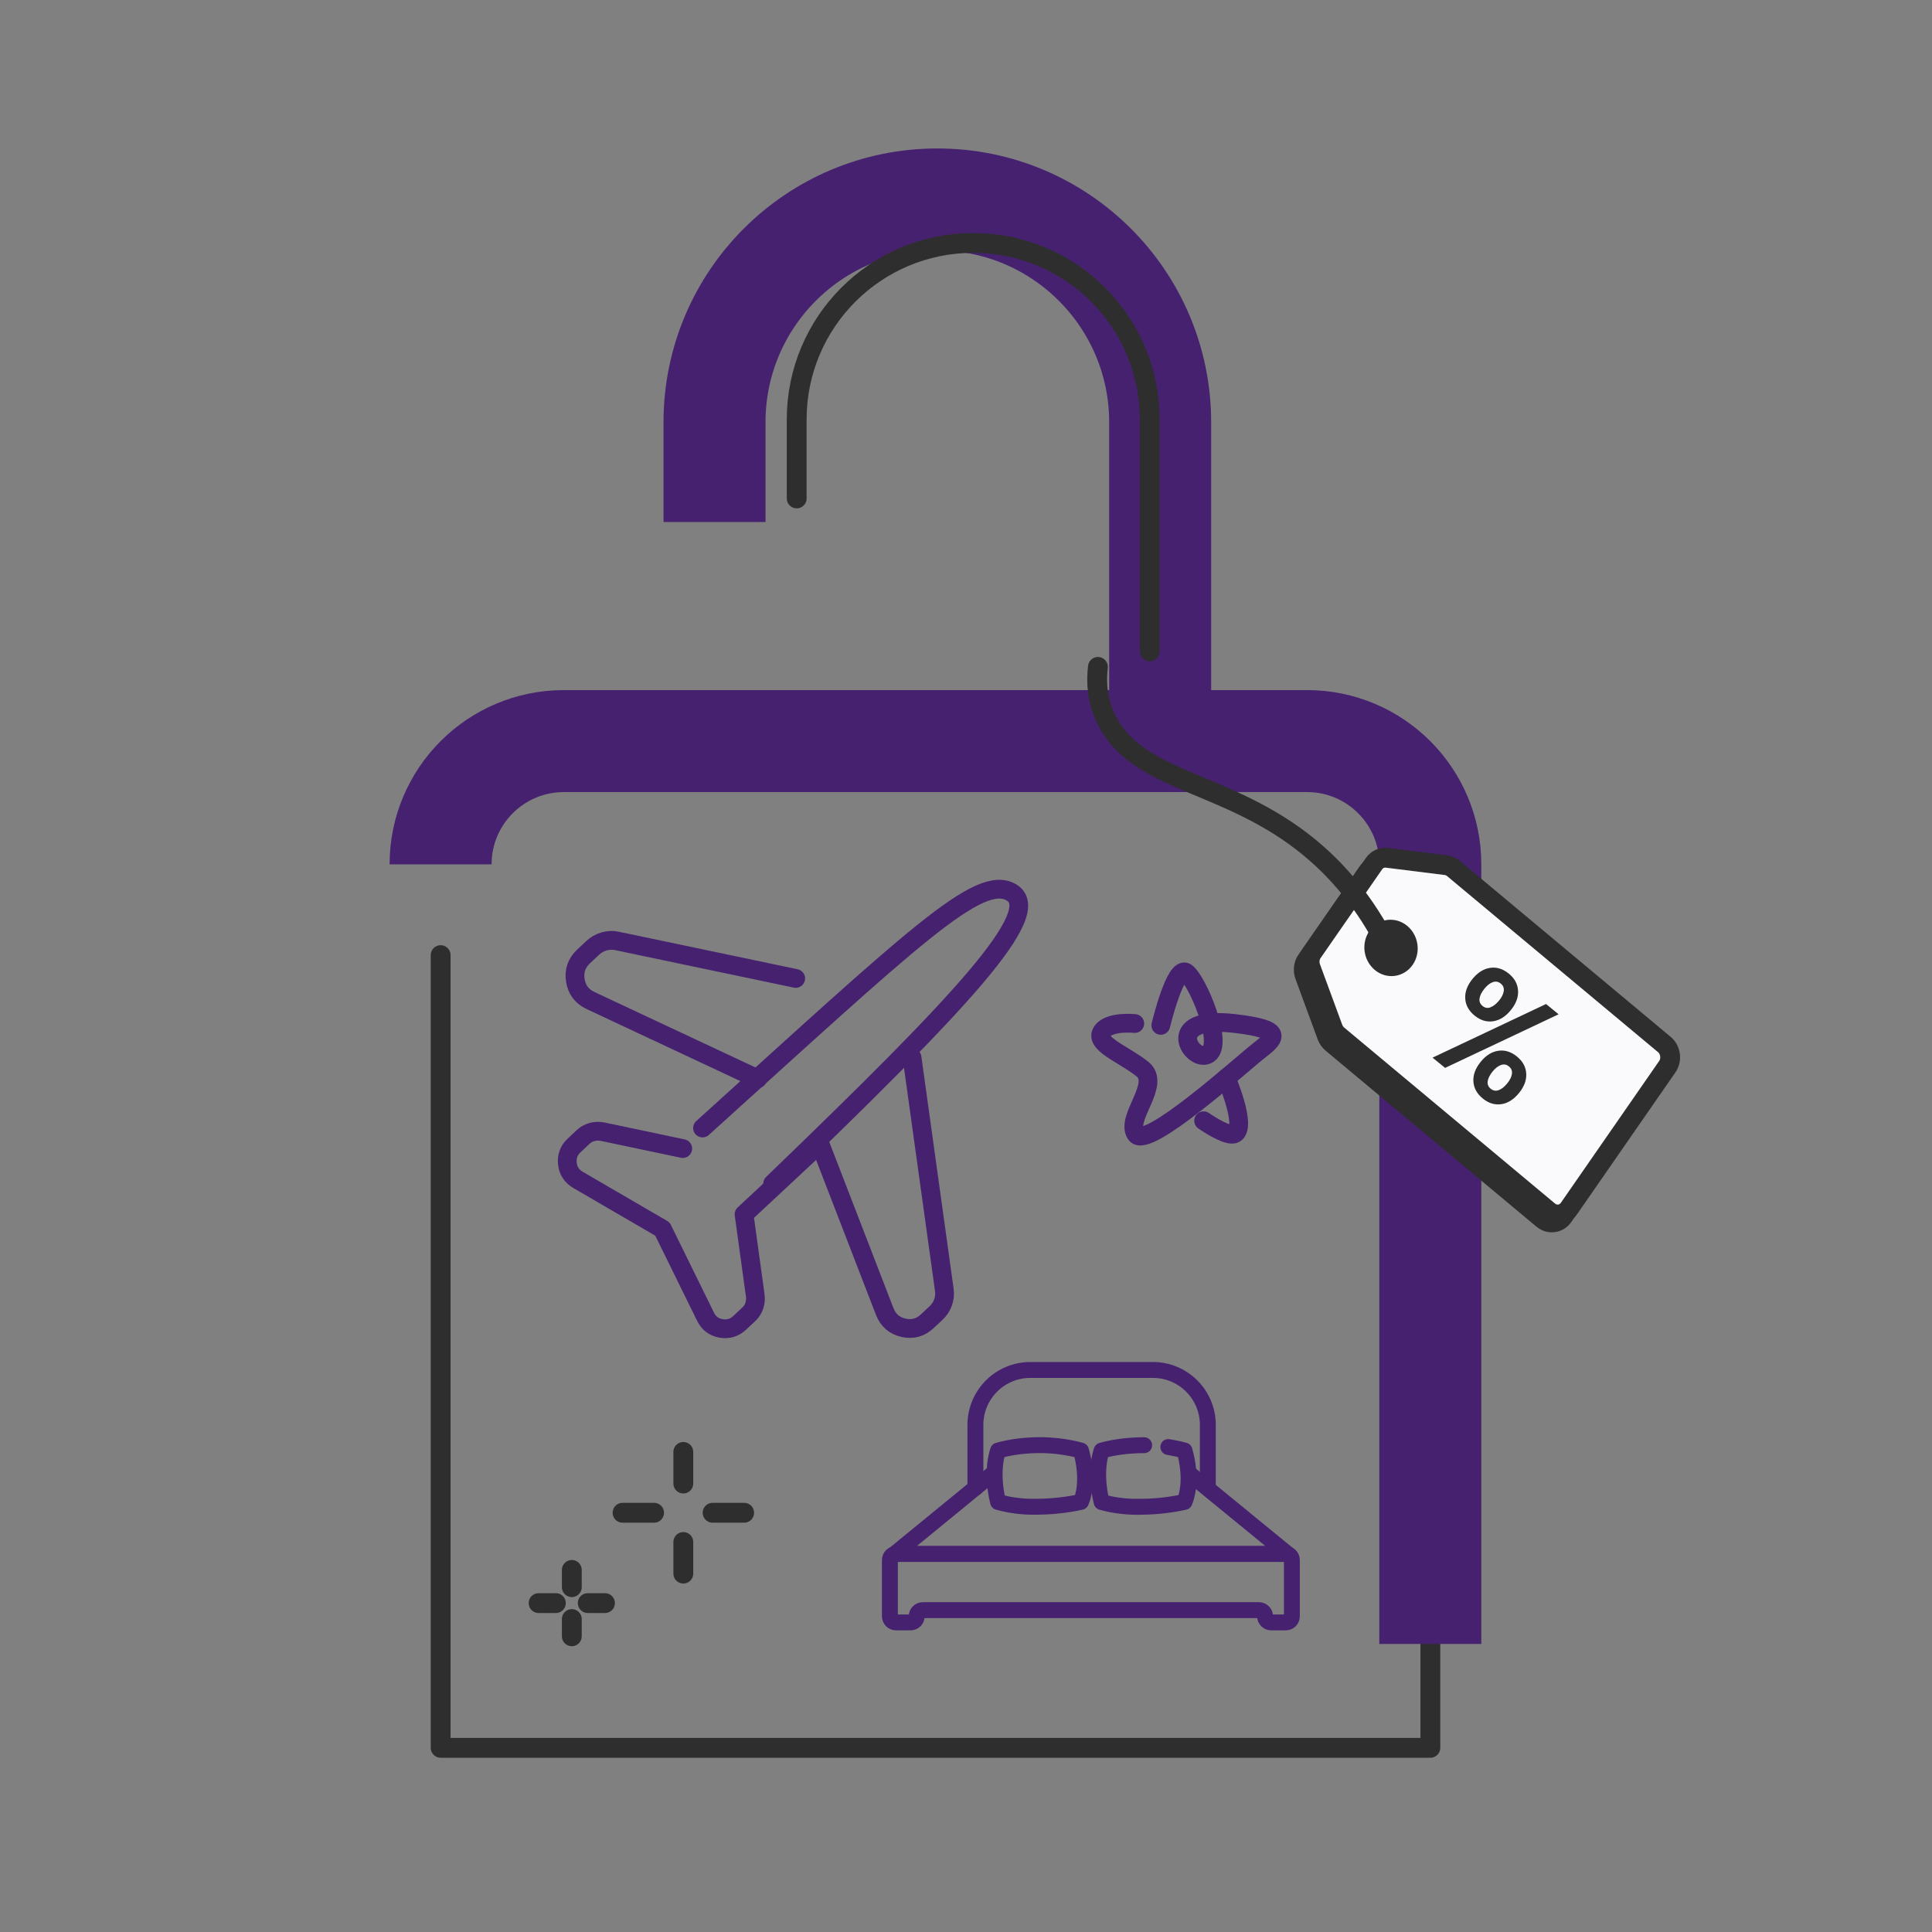 <svg xmlns="http://www.w3.org/2000/svg" fill="none" viewBox="0 0 165 165" height="165" width="165">
<rect x="0" y="0" width="165" height="165" fill="#808080" stroke="none"/>
<g clip-path="url(#clip0_3136_638)">
<path stroke-linejoin="round" stroke-linecap="round" stroke-width="1.694" stroke="#2E2E2E" d="M52.507 63.292H107.284C115.5 63.292 122.158 69.949 122.158 78.166V149.27H37.633V81.572"></path>
<path stroke-miterlimit="10" stroke-width="8.711" stroke="#462170" d="M99.082 63.104V36.064C99.082 25.553 90.563 17.034 80.052 17.034C69.541 17.034 61.022 25.553 61.022 36.064V44.579"></path>
<path stroke-miterlimit="10" stroke-width="8.711" stroke="#462170" d="M122.153 140.399V73.817C122.153 68.006 117.444 63.292 111.628 63.292H48.153C42.342 63.292 37.628 68.001 37.628 73.817"></path>
<path stroke-linejoin="round" stroke-linecap="round" stroke-width="1.694" stroke="#2E2E2E" fill="#FAFAFD" d="M119.95 81.918C120.421 81.24 120.282 80.263 119.647 79.729C119.012 79.195 118.112 79.315 117.646 79.994C117.569 80.104 117.511 80.22 117.468 80.345C117.958 79.974 118.642 79.984 119.156 80.412C119.69 80.86 119.868 81.615 119.637 82.25C119.758 82.163 119.863 82.053 119.955 81.918H119.95Z"></path>
<path stroke-linejoin="round" stroke-linecap="round" stroke-width="1.694" stroke="#2E2E2E" fill="#FAFAFD" d="M132.26 103.43L114.254 88.402C114.066 88.249 113.927 88.042 113.835 87.806L111.935 82.639C111.772 82.197 111.829 81.701 112.089 81.331L116.977 74.279C116.929 74.327 116.88 74.385 116.837 74.442L111.589 82.009C111.334 82.38 111.276 82.875 111.435 83.318L113.335 88.484C113.422 88.715 113.566 88.927 113.754 89.081L131.759 104.109C132.313 104.571 133.092 104.469 133.501 103.878L133.857 103.363C133.429 103.801 132.75 103.839 132.255 103.426L132.26 103.43Z"></path>
<path stroke-linejoin="round" stroke-linecap="round" stroke-width="1.694" stroke="#2E2E2E" fill="#FAFAFD" d="M142.131 89.191C142.684 89.653 142.804 90.505 142.395 91.096L134.001 103.204C133.592 103.796 132.813 103.897 132.26 103.435L114.254 88.407C114.066 88.253 113.927 88.046 113.836 87.811L111.935 82.644C111.772 82.202 111.83 81.706 112.089 81.336L117.338 73.769C117.593 73.398 118.016 73.206 118.444 73.259L123.49 73.889C123.721 73.918 123.938 74.014 124.125 74.168L142.131 89.196V89.191ZM117.949 82.183C118.584 82.716 119.483 82.596 119.95 81.918C120.421 81.24 120.282 80.263 119.647 79.729C119.012 79.195 118.112 79.315 117.645 79.994C117.179 80.672 117.314 81.648 117.949 82.183Z"></path>
<path stroke-linejoin="round" stroke-linecap="round" stroke-width="1.694" stroke="#2E2E2E" d="M93.767 56.956C93.646 57.971 93.579 59.838 94.666 61.791C97.615 67.087 105.504 66.702 112.571 73.009C114.683 74.894 116.972 77.598 118.849 81.576"></path>
<path fill="#2E2E2E" d="M125.136 85.276C125.102 84.713 125.309 84.155 125.756 83.606C126.204 83.058 126.704 82.74 127.262 82.659C127.82 82.577 128.349 82.74 128.849 83.144C129.35 83.549 129.614 84.034 129.648 84.602C129.682 85.17 129.475 85.723 129.027 86.271C128.58 86.82 128.08 87.132 127.522 87.219C126.964 87.301 126.435 87.142 125.934 86.733C125.434 86.324 125.169 85.838 125.136 85.276ZM127.296 86.021C127.541 85.935 127.782 85.742 128.022 85.454C128.263 85.165 128.388 84.895 128.426 84.641C128.465 84.381 128.378 84.169 128.171 84.001C127.964 83.832 127.738 83.789 127.488 83.88C127.238 83.972 127.002 84.155 126.771 84.443C126.54 84.732 126.396 85.011 126.358 85.266C126.319 85.526 126.406 85.737 126.613 85.91C126.819 86.084 127.05 86.122 127.296 86.031V86.021ZM132.039 85.747L133.112 86.623L123.418 91.202L122.346 90.327L132.039 85.747ZM125.833 92.357C125.8 91.794 126.006 91.241 126.454 90.687C126.901 90.134 127.402 89.822 127.96 89.74C128.518 89.658 129.047 89.822 129.547 90.226C130.047 90.635 130.312 91.115 130.346 91.683C130.379 92.246 130.172 92.804 129.725 93.352C129.278 93.901 128.777 94.218 128.219 94.3C127.661 94.382 127.132 94.223 126.632 93.814C126.132 93.405 125.867 92.919 125.833 92.357ZM127.993 93.102C128.239 93.016 128.479 92.823 128.72 92.53C128.96 92.236 129.085 91.972 129.124 91.717C129.162 91.457 129.076 91.245 128.869 91.077C128.662 90.909 128.431 90.865 128.186 90.957C127.94 91.043 127.7 91.231 127.469 91.515C127.238 91.799 127.094 92.082 127.055 92.342C127.017 92.602 127.103 92.814 127.31 92.982C127.517 93.15 127.743 93.194 127.993 93.102Z"></path>
<path stroke-linejoin="round" stroke-linecap="round" stroke-width="1.694" stroke="#2E2E2E" d="M98.192 55.629V35.824C98.192 27.497 91.443 20.748 83.116 20.748C74.789 20.748 68.04 27.497 68.04 35.824V42.568"></path>
<path stroke-linejoin="round" stroke-linecap="round" stroke-width="1.602" stroke="#462170" d="M99.137 87.57C99.137 87.57 100.377 82.371 101.316 83.063C102.255 83.755 104.539 89.097 103.209 90.012C101.875 90.926 99.078 86.681 105.408 87.407C109.802 87.911 108.897 88.658 107.489 89.75C106.08 90.842 97.936 98.24 97.007 96.856C96.078 95.472 99.191 92.601 97.566 91.302C95.94 90.002 93.37 89.112 94.141 88.065C94.788 87.185 96.913 87.412 96.913 87.412"></path>
<path stroke-linejoin="round" stroke-linecap="round" stroke-width="1.602" stroke="#462170" d="M104.731 92.072C104.731 92.072 106.486 96.164 105.477 96.807C104.988 97.118 103.476 96.184 102.794 95.715"></path>
<path stroke-linejoin="round" stroke-linecap="round" stroke-width="1.358" stroke="#462170" d="M84.657 125.956L76.403 132.712H109.966L101.611 125.875"></path>
<path stroke-linejoin="round" stroke-linecap="round" stroke-width="1.358" stroke="#462170" d="M77.42 132.712H76.524C76.233 132.712 76 132.945 76 133.236V138.036C76 138.327 76.233 138.56 76.524 138.56H77.766C78.057 138.56 78.29 138.327 78.29 138.036C78.29 137.745 78.522 137.512 78.813 137.512H107.518C107.809 137.512 108.041 137.745 108.041 138.036C108.041 138.327 108.274 138.56 108.565 138.56H109.807C110.098 138.56 110.331 138.327 110.331 138.036V133.236C110.331 132.945 110.098 132.712 109.807 132.712H77.424H77.42Z" clip-rule="evenodd" fill-rule="evenodd"></path>
<path stroke-linejoin="round" stroke-linecap="round" stroke-width="1.358" stroke="#462170" d="M83.304 127.066V121.692C83.304 119.099 85.403 117 87.995 117H98.461C101.053 117 103.153 119.099 103.153 121.692V126.81"></path>
<path stroke-linejoin="round" stroke-linecap="round" stroke-width="1.358" stroke="#462170" d="M92.457 127.893C92.457 127.893 92.461 127.877 92.465 127.866C92.476 127.827 92.488 127.788 92.496 127.749C92.496 127.749 92.496 127.749 92.496 127.745C92.973 125.937 92.321 123.884 92.321 123.884C88.6 122.86 85.367 123.841 85.239 123.884H85.235C85.224 123.923 85.212 123.962 85.2 124.001C85.2 124.008 85.196 124.016 85.192 124.024C85.181 124.059 85.173 124.094 85.161 124.129C85.161 124.132 85.161 124.136 85.161 124.144C84.793 125.483 84.971 126.946 85.119 127.722C85.119 127.734 85.123 127.745 85.126 127.761C85.126 127.761 85.126 127.769 85.126 127.772C85.154 127.924 85.181 128.044 85.204 128.129C85.212 128.153 85.216 128.176 85.22 128.195C85.231 128.25 85.239 128.277 85.239 128.277C85.239 128.277 85.239 128.277 85.243 128.277C85.251 128.277 85.255 128.277 85.262 128.281C85.262 128.281 85.262 128.281 85.266 128.281C85.29 128.289 85.313 128.292 85.34 128.3C85.367 128.308 85.394 128.316 85.421 128.323C85.456 128.331 85.487 128.343 85.522 128.351C85.549 128.358 85.573 128.362 85.6 128.37C85.724 128.401 85.848 128.428 85.972 128.455C85.992 128.459 86.015 128.463 86.035 128.467C86.073 128.475 86.112 128.483 86.151 128.49C86.17 128.49 86.194 128.498 86.213 128.502C86.345 128.525 86.477 128.549 86.609 128.564C86.624 128.564 86.644 128.568 86.659 128.572C86.698 128.576 86.741 128.583 86.78 128.587C86.799 128.587 86.814 128.591 86.834 128.595C86.97 128.611 87.102 128.626 87.237 128.638C87.253 128.638 87.269 128.638 87.284 128.642C87.323 128.642 87.366 128.649 87.404 128.653C87.424 128.653 87.439 128.653 87.459 128.657C87.498 128.657 87.54 128.665 87.579 128.665C87.587 128.665 87.598 128.665 87.606 128.665C87.688 128.669 87.769 128.673 87.851 128.677C87.866 128.677 87.882 128.677 87.901 128.677C87.94 128.677 87.979 128.677 88.017 128.68C88.037 128.68 88.056 128.68 88.076 128.68C88.115 128.68 88.153 128.68 88.188 128.68C88.204 128.68 88.215 128.68 88.231 128.68C88.308 128.68 88.382 128.68 88.456 128.68C88.472 128.68 88.483 128.68 88.499 128.68C88.514 128.68 88.526 128.68 88.541 128.68C90.489 128.68 92.084 128.32 92.302 128.269C92.309 128.269 92.317 128.265 92.321 128.265C92.34 128.215 92.36 128.168 92.375 128.118C92.391 128.079 92.403 128.044 92.414 128.009C92.414 128.005 92.414 127.997 92.418 127.994C92.43 127.959 92.441 127.92 92.453 127.885L92.457 127.893Z" clip-rule="evenodd" fill-rule="evenodd"></path>
<path stroke-linejoin="round" stroke-linecap="round" stroke-width="1.358" stroke="#462170" d="M97.715 123.426C95.639 123.415 94.168 123.861 94.083 123.888H94.079C94.067 123.927 94.056 123.966 94.044 124.004C94.044 124.012 94.04 124.02 94.036 124.028C94.025 124.063 94.017 124.098 94.005 124.132C94.005 124.136 94.005 124.14 94.005 124.148C93.636 125.487 93.815 126.95 93.963 127.726C93.963 127.737 93.966 127.749 93.97 127.765C93.97 127.765 93.97 127.772 93.97 127.776C93.997 127.928 94.025 128.048 94.048 128.133C94.056 128.157 94.059 128.18 94.063 128.199C94.075 128.254 94.083 128.281 94.083 128.281C94.083 128.281 94.083 128.281 94.087 128.281C94.094 128.281 94.098 128.281 94.106 128.285C94.106 128.285 94.106 128.285 94.11 128.285C94.133 128.292 94.156 128.296 94.184 128.304C94.211 128.312 94.238 128.32 94.265 128.327C94.3 128.335 94.331 128.347 94.366 128.355C94.393 128.362 94.416 128.366 94.444 128.374C94.568 128.405 94.692 128.432 94.816 128.459C94.836 128.463 94.859 128.467 94.878 128.471C94.917 128.479 94.956 128.486 94.995 128.494C95.014 128.494 95.037 128.502 95.057 128.506C95.189 128.529 95.321 128.552 95.453 128.568C95.468 128.568 95.488 128.572 95.503 128.576C95.542 128.58 95.585 128.587 95.623 128.591C95.643 128.591 95.658 128.595 95.678 128.599C95.814 128.614 95.945 128.63 96.081 128.642C96.097 128.642 96.112 128.642 96.128 128.646C96.167 128.646 96.209 128.653 96.248 128.657C96.267 128.657 96.283 128.657 96.302 128.661C96.341 128.661 96.384 128.669 96.423 128.669C96.43 128.669 96.442 128.669 96.45 128.669C96.531 128.673 96.613 128.677 96.694 128.68C96.71 128.68 96.725 128.68 96.745 128.68C96.784 128.68 96.822 128.68 96.861 128.684C96.881 128.684 96.9 128.684 96.919 128.684C96.958 128.684 96.997 128.684 97.032 128.684C97.047 128.684 97.059 128.684 97.075 128.684C97.152 128.684 97.226 128.684 97.3 128.684C97.315 128.684 97.327 128.684 97.342 128.684C97.358 128.684 97.37 128.684 97.385 128.684C99.333 128.684 100.928 128.323 101.145 128.273C101.153 128.273 101.161 128.269 101.165 128.269C101.184 128.219 101.204 128.172 101.219 128.122C101.235 128.083 101.246 128.048 101.258 128.013C101.258 128.009 101.258 128.001 101.262 127.997C101.273 127.963 101.285 127.924 101.297 127.889C101.297 127.881 101.301 127.873 101.304 127.862C101.316 127.823 101.328 127.784 101.335 127.745C101.335 127.745 101.335 127.745 101.335 127.741C101.813 125.933 101.161 123.88 101.161 123.88C100.691 123.752 100.23 123.655 99.779 123.581"></path>
<path stroke-linejoin="round" stroke-linecap="round" stroke-width="1.602" stroke="#462170" d="M64.699 92.134L50.441 85.453C49.691 85.101 49.255 84.519 49.135 83.717C49.009 82.91 49.251 82.232 49.854 81.668L50.618 80.954C50.896 80.697 51.216 80.508 51.584 80.403C51.953 80.298 52.322 80.278 52.689 80.359L67.955 83.562"></path>
<path stroke-linejoin="round" stroke-linecap="round" stroke-width="1.602" stroke="#462170" d="M77.891 90.315L80.649 110.166C80.7 110.532 80.662 110.895 80.534 111.245C80.407 111.594 80.205 111.897 79.934 112.147L79.191 112.841C78.604 113.389 77.93 113.571 77.154 113.394C76.378 113.217 75.847 112.752 75.557 112.005L70.019 97.67L63.545 103.706L64.505 110.666C64.542 110.967 64.504 111.257 64.413 111.534C64.322 111.811 64.159 112.052 63.938 112.258L63.163 112.983C62.713 113.398 62.181 113.56 61.581 113.452C60.97 113.345 60.53 113.012 60.255 112.45L56.574 104.961L49.365 100.767C48.823 100.448 48.52 99.983 48.456 99.37C48.392 98.757 48.584 98.238 49.034 97.823L49.814 97.092C50.03 96.891 50.28 96.753 50.565 96.677C50.849 96.601 51.138 96.592 51.436 96.644L58.31 98.092"></path>
<path stroke-linejoin="round" stroke-linecap="round" stroke-width="1.602" stroke="#462170" d="M60 96.336C77.934 80.132 83.605 74.59 86.367 76.209C89.285 77.918 82.158 85.516 65.989 101.085"></path>
<path stroke-linejoin="round" stroke-linecap="round" stroke-width="1.694" stroke="#2E2E2E" d="M48.835 134.078V135.55"></path>
<path stroke-linejoin="round" stroke-linecap="round" stroke-width="1.694" stroke="#2E2E2E" d="M48.835 138.273V139.745"></path>
<path stroke-linejoin="round" stroke-linecap="round" stroke-width="1.694" stroke="#2E2E2E" d="M46 136.911H47.472"></path>
<path stroke-linejoin="round" stroke-linecap="round" stroke-width="1.694" stroke="#2E2E2E" d="M50.195 136.911H51.667"></path>
<path stroke-linejoin="round" stroke-linecap="round" stroke-width="1.694" stroke="#2E2E2E" d="M58.358 124V126.699"></path>
<path stroke-linejoin="round" stroke-linecap="round" stroke-width="1.694" stroke="#2E2E2E" d="M58.358 131.692V134.391"></path>
<path stroke-linejoin="round" stroke-linecap="round" stroke-width="1.694" stroke="#2E2E2E" d="M53.168 129.195H55.862"></path>
<path stroke-linejoin="round" stroke-linecap="round" stroke-width="1.694" stroke="#2E2E2E" d="M60.859 129.195H63.553"></path>
</g>
<defs>
<clipPath id="clip0_3136_638">
<rect fill="white" height="165" width="165"></rect>
</clipPath>
</defs>
</svg>
